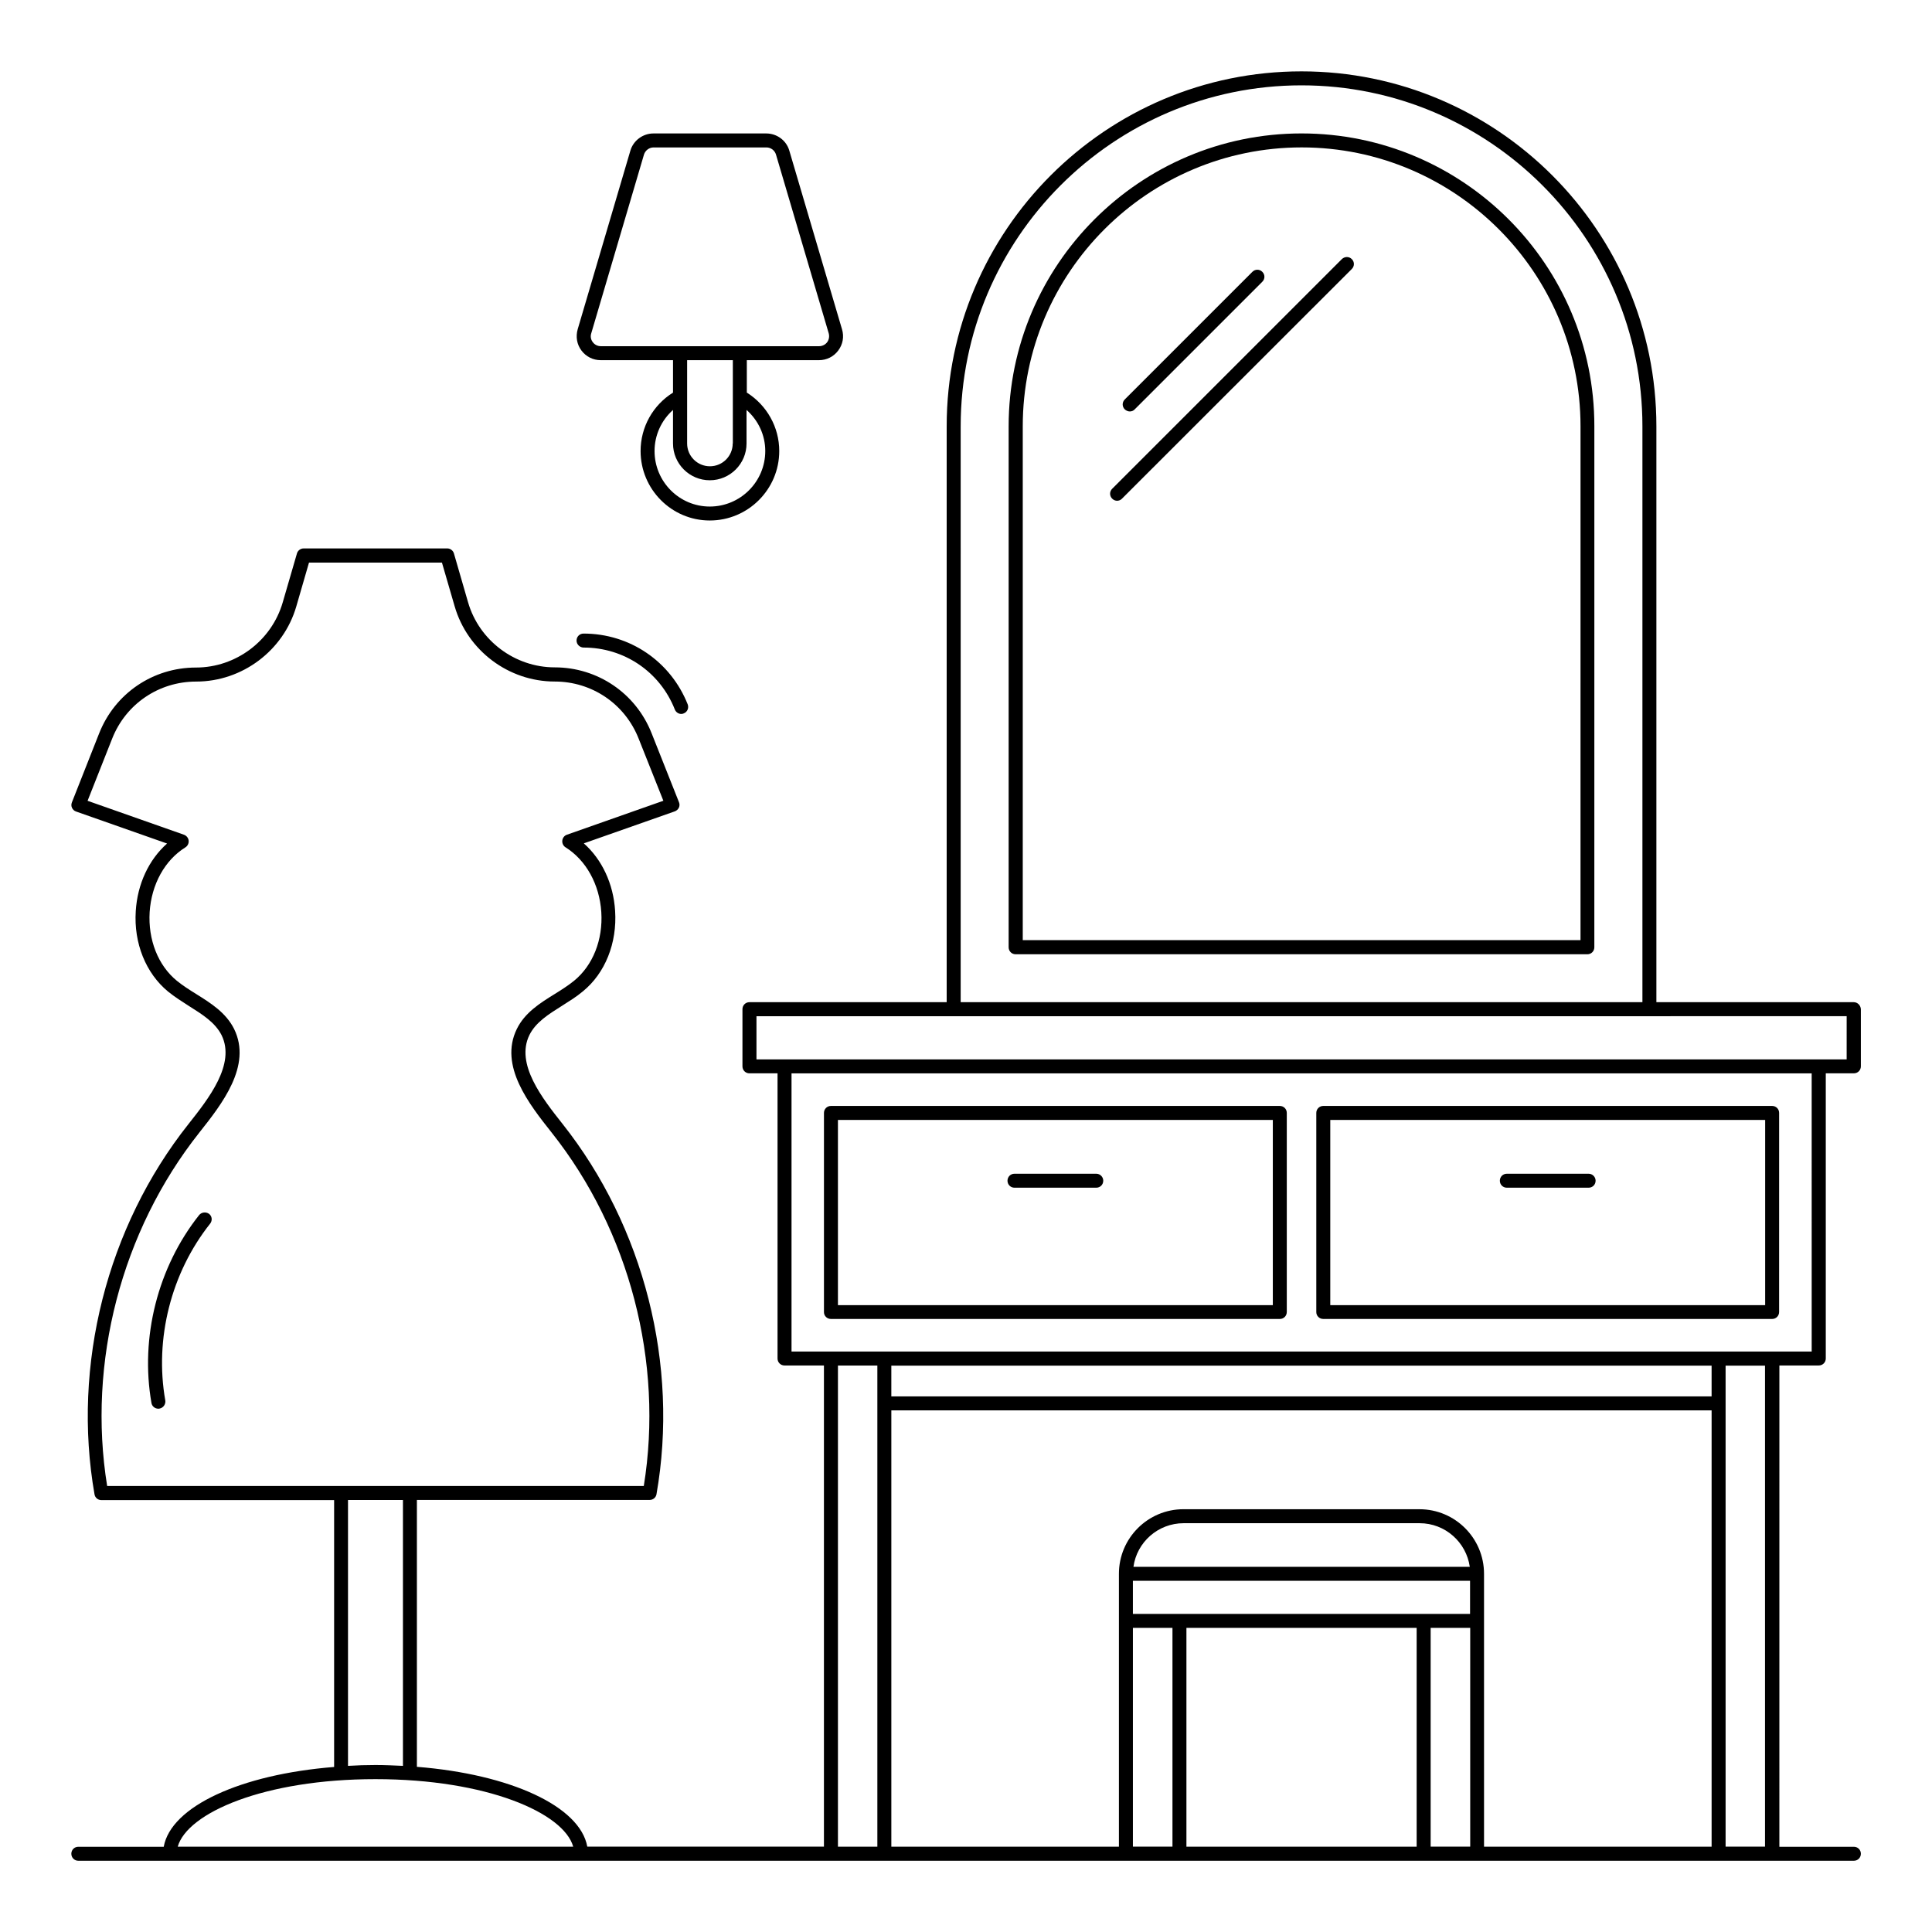 <?xml version="1.0" encoding="UTF-8"?>
<!-- Uploaded to: ICON Repo, www.iconrepo.com, Generator: ICON Repo Mixer Tools -->
<svg fill="#000000" width="800px" height="800px" version="1.1" viewBox="144 144 512 512" xmlns="http://www.w3.org/2000/svg">
 <g>
  <path d="m488.91 179.36c-42.785 0-77.609 34.82-77.609 77.609v138.07c0 1.039 0.816 1.852 1.852 1.852h151.51c1.039 0 1.852-0.816 1.852-1.852l0.004-138.07c0.035-42.824-34.785-77.609-77.609-77.609zm73.941 213.79h-147.81v-136.18c0-40.75 33.156-73.906 73.906-73.906s73.906 33.156 73.906 73.906z"/>
  <path d="m635.23 409.59h-52.27v-152.62c-0.004-51.863-42.195-94.059-94.059-94.059s-94.02 42.195-94.02 94.059v152.62h-52.27c-1.039 0-1.852 0.816-1.852 1.852v15.152c0 1.039 0.816 1.852 1.852 1.852h7.445v75.57c0 1.039 0.816 1.852 1.852 1.852h10.445v127.51h-62.715c-1.926-10.707-20.41-19.188-45.156-21.152v-70.723h61.68c0.891 0 1.668-0.629 1.816-1.52 6-34.191-3.297-70.867-24.895-98.133-5.297-6.707-12.559-15.855-8.781-23.559 1.668-3.371 5.039-5.484 8.633-7.742 1.852-1.184 3.816-2.371 5.519-3.816 5.926-4.816 9.113-12.816 8.559-21.336-0.445-7.188-3.481-13.633-8.297-17.895l24.117-8.484c0.48-0.184 0.852-0.52 1.074-0.965 0.223-0.445 0.223-1 0.035-1.445l-7.262-18.301c-4.188-10.594-14.301-17.449-25.672-17.449-10.559 0-20.043-7.113-22.969-17.262l-3.742-12.93c-0.223-0.777-0.965-1.332-1.777-1.332l-38.047 0.004c-0.816 0-1.555 0.555-1.777 1.332l-3.781 13.008c-2.965 10.148-12.41 17.227-22.969 17.227-11.41 0-21.484 6.852-25.672 17.449l-7.223 18.297c-0.184 0.48-0.184 1 0.035 1.445 0.223 0.445 0.594 0.816 1.074 0.965l24.117 8.484c-4.816 4.262-7.852 10.707-8.297 17.895-0.555 8.52 2.668 16.484 8.559 21.336 1.742 1.406 3.668 2.629 5.519 3.816 3.594 2.258 6.965 4.371 8.668 7.742 3.777 7.707-3.481 16.855-8.781 23.559-21.598 27.227-30.895 63.902-24.895 98.133 0.148 0.891 0.926 1.52 1.816 1.52h61.68v70.719c-24.746 1.965-43.23 10.445-45.156 21.152l-22.633-0.004c-1.039 0-1.852 0.816-1.852 1.852 0 1.039 0.816 1.852 1.852 1.852h470.54c1.039 0 1.852-0.816 1.852-1.852 0-1.039-0.816-1.852-1.852-1.852h-19.746l0.004-127.55h10.445c1.039 0 1.852-0.816 1.852-1.852v-75.57h7.445c1.039 0 1.852-0.816 1.852-1.852v-15.152c-0.07-1.039-0.887-1.852-1.922-1.852zm-236.64-152.62c0-49.824 40.527-90.352 90.316-90.352s90.352 40.527 90.352 90.352v152.62h-180.67zm-201.78 187.19c5.926-7.484 14.039-17.707 9.223-27.488-2.148-4.297-6.148-6.816-10.004-9.223-1.852-1.148-3.594-2.258-5.148-3.519-5-4.074-7.668-10.891-7.223-18.227 0.48-7.336 4-13.742 9.484-17.152 0.594-0.371 0.926-1.074 0.852-1.777-0.074-0.703-0.555-1.297-1.223-1.555l-25.562-9 6.519-16.484c3.629-9.188 12.371-15.113 22.266-15.113 12.188 0 23.117-8.188 26.523-19.895l3.371-11.637h35.23l3.371 11.594c3.406 11.742 14.301 19.93 26.523 19.93 9.855 0 18.598 5.926 22.227 15.113l6.559 16.484-25.562 9c-0.668 0.223-1.148 0.852-1.223 1.555s0.258 1.406 0.852 1.777c5.445 3.406 9 9.816 9.484 17.152 0.48 7.336-2.223 14.152-7.223 18.227-1.555 1.258-3.297 2.371-5.148 3.519-3.891 2.406-7.891 4.926-10.004 9.223-4.816 9.781 3.297 20.004 9.223 27.488 20.633 26.004 29.711 60.902 24.414 93.648l-62.012 0.008h-80.203c-5.297-32.711 3.777-67.605 24.414-93.648zm39.414 97.352h14.559v70.461c-2.371-0.109-4.816-0.223-7.297-0.223s-4.891 0.074-7.262 0.223zm-45.121 91.875c2.519-8.965 22.93-17.895 52.383-17.895 29.488 0 49.898 8.93 52.418 17.895zm174.96 0v-127.51h10.445v10.004 0.035 117.47zm78.312-74.164c0.891-6.519 6.519-11.559 13.301-11.559h62.531c6.777 0 12.371 5.039 13.301 11.559zm-0.148 12.484v-8.781h89.352v8.781zm75.199 3.703v57.977h-61.012v-57.977zm17.855-1.852v-12.484c0-9.445-7.668-17.113-17.113-17.113l-62.531-0.004c-9.445 0-17.113 7.668-17.113 17.113v72.316h-60.312v-115.62h217.38v115.62h-60.309zm60.309-59.496h-217.38v-8.148h217.38zm-153.36 119.32v-57.977h10.484v57.977zm78.906 0v-57.977h10.484v57.977zm88.648 0h-10.484v-117.43-0.035-10.004h10.445v127.47zm12.297-131.21h-270.32v-73.719h270.35l0.004 73.719zm9.301-77.422h-288.91v-11.445h236.64l52.273-0.004z"/>
  <path d="m364.21 493.54h118.95c1.039 0 1.852-0.816 1.852-1.852v-52.75c0-1.039-0.816-1.852-1.852-1.852h-118.95c-1.039 0-1.852 0.816-1.852 1.852v52.789c-0.004 1 0.812 1.812 1.852 1.812zm1.852-52.75h115.25v49.086h-115.25z"/>
  <path d="m494.68 493.54h118.95c1.039 0 1.852-0.816 1.852-1.852l0.004-52.75c0-1.039-0.816-1.852-1.852-1.852h-118.95c-1.039 0-1.852 0.816-1.852 1.852v52.789c0 1 0.816 1.812 1.852 1.812zm1.855-52.75h115.25v49.086h-115.25z"/>
  <path d="m565 455.05h-21.672c-1.039 0-1.852 0.816-1.852 1.852 0 1.039 0.816 1.852 1.852 1.852h21.672c1.039 0 1.852-0.816 1.852-1.852 0-1.035-0.852-1.852-1.852-1.852z"/>
  <path d="m434.52 455.05h-21.672c-1.039 0-1.852 0.816-1.852 1.852 0 1.039 0.816 1.852 1.852 1.852h21.672c1.039 0 1.852-0.816 1.852-1.852 0-1.035-0.852-1.852-1.852-1.852z"/>
  <path d="m499.61 212.66-60.867 60.863c-0.742 0.742-0.742 1.891 0 2.629 0.371 0.371 0.852 0.555 1.297 0.555 0.445 0 0.965-0.184 1.297-0.555l60.902-60.863c0.742-0.742 0.742-1.891 0-2.629-0.742-0.742-1.891-0.703-2.629 0z"/>
  <path d="m443.41 253.04c0.48 0 0.965-0.184 1.297-0.555l33.82-33.82c0.742-0.742 0.742-1.891 0-2.629-0.742-0.742-1.891-0.742-2.629 0l-33.82 33.82c-0.742 0.742-0.742 1.891 0 2.629 0.406 0.367 0.887 0.555 1.332 0.555z"/>
  <path d="m196.77 466.01c-10.965 13.816-15.672 32.453-12.633 49.789 0.148 0.891 0.926 1.52 1.816 1.52 0.109 0 0.223 0 0.332-0.035 1-0.184 1.668-1.148 1.52-2.148-2.891-16.336 1.555-33.859 11.891-46.863 0.629-0.816 0.52-1.965-0.297-2.594-0.852-0.594-1.996-0.445-2.629 0.332z"/>
  <path d="m298.68 315.61c10.742 0 20.227 6.445 24.152 16.41 0.297 0.742 1 1.184 1.703 1.184 0.223 0 0.445-0.035 0.668-0.148 0.965-0.371 1.406-1.445 1.039-2.406-4.519-11.371-15.336-18.746-27.598-18.746-1.039 0-1.852 0.816-1.852 1.852 0 1.043 0.887 1.855 1.887 1.855z"/>
  <path d="m361.03 239.45c2.039 0 3.891-0.926 5.113-2.555s1.594-3.668 1-5.629l-13.965-47.344c-0.777-2.703-3.297-4.555-6.113-4.555h-29.895c-2.816 0-5.336 1.891-6.113 4.555l-13.965 47.344c-0.555 1.965-0.223 4 1 5.629s3.074 2.555 5.113 2.555h19.152v8.594c-5.336 3.336-8.594 9.148-8.594 15.484 0 10.148 8.223 18.41 18.336 18.41 10.148 0 18.41-8.262 18.41-18.41 0-6.336-3.297-12.152-8.594-15.484v-8.594zm-59.938-4.777c-0.52-0.668-0.668-1.52-0.406-2.332l13.965-47.344c0.332-1.113 1.371-1.926 2.555-1.926h29.895c1.184 0 2.223 0.777 2.555 1.926l13.965 47.344c0.223 0.816 0.074 1.668-0.406 2.332-0.48 0.668-1.297 1.074-2.148 1.074h-57.824c-0.891 0-1.668-0.406-2.148-1.074zm45.711 28.859c0 8.113-6.594 14.707-14.707 14.707-8.074 0-14.633-6.594-14.633-14.707 0-4.223 1.816-8.148 4.891-10.891v8.891c0 5.371 4.371 9.742 9.742 9.742s9.742-4.371 9.742-9.742v-8.891c3.113 2.738 4.965 6.664 4.965 10.891zm-8.629-2.004c0 3.336-2.703 6.039-6.039 6.039-3.336 0-6.039-2.703-6.039-6.039v-22.078h12.113v22.078z"/>
 </g>
</svg>